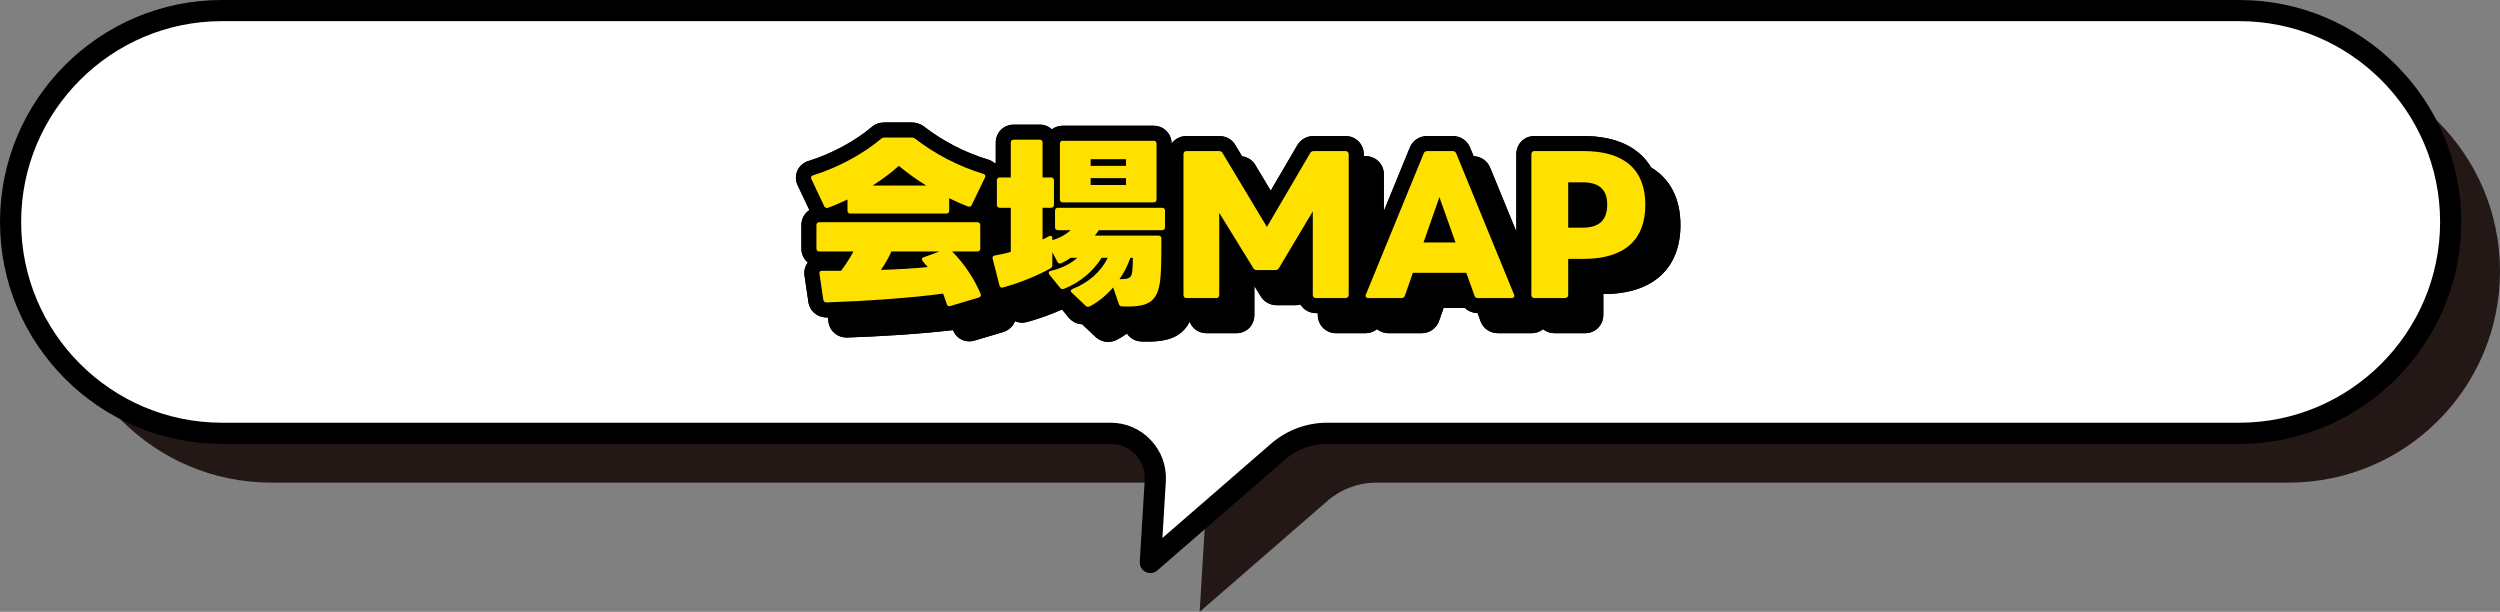 <?xml version="1.0" encoding="UTF-8"?><svg id="a" xmlns="http://www.w3.org/2000/svg" width="498.254" height="121.939" viewBox="0 0 498.254 121.939"><rect x="0" y="0" width="498.254" height="121.939" fill="#808080" stroke="none"/><defs><style>.b{fill:#000;}.b,.c,.d,.e{stroke-width:0px;}.c{fill:#231815;}.d{fill:#ffe100;}.e{fill:#fff;}</style></defs><path class="c" d="M456.13,11.939H54.063c-23.264,0-42.124,18.859-42.124,42.124h0c0,23.264,18.859,42.124,42.124,42.124h177.095c5.151,0,9.236,4.341,8.924,9.483l-.989,16.269,25.445-22.091c2.719-2.361,6.199-3.661,9.801-3.661h181.792c23.264,0,42.124-18.859,42.124-42.124h0c0-23.265-18.86-42.124-42.124-42.124Z"/><path class="e" d="M446.298,2.107H44.231C20.966,2.107,2.107,20.967,2.107,44.231h0c0,23.264,18.859,42.124,42.124,42.124h177.095c5.151,0,9.236,4.341,8.924,9.483l-.989,16.269,25.445-22.091c2.719-2.361,6.199-3.661,9.801-3.661h181.792c23.264,0,42.124-18.859,42.124-42.124h0c0-23.265-18.86-42.124-42.124-42.124Z"/><path class="b" d="M229.26,114.214c-.317,0-.636-.071-.932-.217-.762-.375-1.223-1.17-1.172-2.018l.989-16.269c.116-1.901-.539-3.711-1.844-5.098-1.305-1.387-3.072-2.15-4.977-2.15H44.23C19.842,88.462,0,68.62,0,44.231S19.842,0,44.23,0h402.067c24.389,0,44.23,19.842,44.23,44.231s-19.842,44.231-44.23,44.231h-181.792c-3.093,0-6.083,1.117-8.42,3.145l-25.445,22.091c-.391.34-.884.516-1.381.516ZM44.23,4.214C22.165,4.214,4.214,22.166,4.214,44.231s17.951,40.017,40.017,40.017h177.095c3.078,0,5.936,1.234,8.045,3.476s3.169,5.169,2.981,8.242l-.685,11.261,21.657-18.802c3.103-2.693,7.073-4.177,11.182-4.177h181.792c22.065,0,40.018-17.952,40.018-40.017s-17.952-40.017-40.018-40.017H44.23Z"/><path class="b" d="M334.917,44.84c0,8.74-5.58,13.76-15.31,13.76h-.06v4.16c0,2.05-1.6,3.65-3.65,3.65h-6.08c-.89,0-1.67-.3-2.28-.8-.61.49-1.39.8-2.26.8h-6.7c-1.66,0-3.05-.99-3.56-2.54l-.52-1.47c-1-.02-1.89-.39-2.54-1.03h-4.24l-.87,2.48c-.5,1.56-1.89,2.56-3.56,2.56h-6.56c-.86,0-1.65-.3-2.28-.81-.63.5-1.41.81-2.29.81h-5.87c-2.04,0-3.65-1.6-3.65-3.65v-.35h-.35c-1.33,0-2.46-.68-3.09-1.71-.33.08-.66.13-1.01.13h-3.7c-1.42,0-2.65-.72-3.32-1.93l-1.17-1.9v5.76c0,2.08-1.55,3.65-3.61,3.65h-5.91c-1.58,0-2.86-.93-3.37-2.31-1.7,3.4-5.03,4.13-9.56,3.96-1.23-.02-2.29-.6-2.94-1.58-.67.48-1.36.9-2.06,1.26-.55.27-1.13.4-1.7.4-.86,0-1.71-.31-2.41-.9l-.11-.11-2.65-2.51c-1.01-.03-1.96-.48-2.67-1.31l-1.33-1.63c-2.18.97-4.67,1.87-6.98,2.5-.84.23-1.69.16-2.43-.18-.03.09-.05.18-.09.26-.42.92-1.24,1.61-2.24,1.91q0,.01-.01.01l-5.68,1.69c-.37.11-.73.16-1.08.16-1.43,0-2.69-.85-3.23-2.24-3.35.39-7.17.72-10.89.97-3.72.24-7.34.42-10.25.51-1.97,0-3.46-1.32-3.69-3.14l-.12-.87c-.07.01-.13.01-.19.01-1.97,0-3.46-1.32-3.69-3.14l-.75-5.11c-.17-.94.06-1.92.65-2.7-.79-.65-1.29-1.64-1.29-2.77v-4.68c0-1.27.63-2.37,1.6-3l-2.32-4.9c-.46-.92-.49-2.02-.07-2.97.42-.94,1.25-1.64,2.28-1.94,4.5-1.4,9.15-3.9,12.46-6.69,1-.86,2-.96,2.66-.96h5.36c.85,0,1.61.23,2.34.71.06.05.12.09.18.14,3.7,2.87,8.19,5.18,12.63,6.51.51.14.98.4,1.38.76.08-.03.15-.06.24-.08v-4.03c0-2.01,1.57-3.58,3.57-3.58h5.18c.95,0,1.8.35,2.44.93.6-.45,1.35-.71,2.17-.71h18.11c2,0,3.57,1.57,3.57,3.57v.02c.64-.94,1.71-1.54,2.98-1.54h6.48c1.47,0,2.71.74,3.36,1.99l1.23,2.05c1.21.17,2.21.87,2.77,1.95l2.94,4.9,5.22-8.92c.67-1.24,1.91-1.97,3.34-1.97h6.34c2.04,0,3.65,1.6,3.65,3.65v.35h.35c2.04,0,3.65,1.6,3.65,3.65v7.29l5.14-12.55c.54-1.46,1.91-2.39,3.52-2.39h5.04c1.54,0,2.84.84,3.46,2.25l.72,1.76c1.46.07,2.68.89,3.28,2.24l5.24,12.78v-15.38c0-2.08,1.55-3.65,3.61-3.65h9.79c6.46,0,11.08,2.22,13.46,6.26,3.79,2.27,5.85,6.18,5.85,11.47Z"/><path class="b" d="M334.917,44.84c0,8.74-5.58,13.76-15.31,13.76h-.06v4.16c0,2.05-1.6,3.65-3.65,3.65h-6.08c-.89,0-1.67-.3-2.28-.8-.61.49-1.39.8-2.26.8h-6.7c-1.66,0-3.05-.99-3.56-2.54l-.52-1.47c-1-.02-1.89-.39-2.54-1.03h-4.24l-.87,2.48c-.5,1.56-1.89,2.56-3.56,2.56h-6.56c-.86,0-1.65-.3-2.28-.81-.63.5-1.41.81-2.29.81h-5.87c-2.04,0-3.65-1.6-3.65-3.65v-.35h-.35c-1.33,0-2.46-.68-3.09-1.71-.33.08-.66.13-1.01.13h-3.7c-1.42,0-2.65-.72-3.32-1.93l-1.17-1.9v5.76c0,2.08-1.55,3.65-3.61,3.65h-5.91c-1.58,0-2.86-.93-3.37-2.31-1.7,3.4-5.03,4.13-9.56,3.96-1.23-.02-2.29-.6-2.94-1.58-.67.48-1.36.9-2.06,1.26-.55.27-1.13.4-1.7.4-.86,0-1.71-.31-2.41-.9l-.11-.11-2.65-2.51c-1.01-.03-1.96-.48-2.67-1.31l-1.33-1.63c-2.18.97-4.67,1.87-6.98,2.5-.84.23-1.69.16-2.43-.18-.03.09-.05.18-.09.26-.42.92-1.24,1.61-2.24,1.91q0,.01-.01.01l-5.68,1.69c-.37.11-.73.16-1.08.16-1.43,0-2.69-.85-3.23-2.24-3.35.39-7.17.72-10.89.97-3.72.24-7.34.42-10.25.51-1.97,0-3.46-1.32-3.69-3.14l-.12-.87c-.07.01-.13.01-.19.01-1.97,0-3.46-1.32-3.69-3.14l-.75-5.11c-.17-.94.06-1.92.65-2.7-.79-.65-1.29-1.64-1.29-2.77v-4.68c0-1.27.63-2.37,1.6-3l-2.32-4.9c-.46-.92-.49-2.02-.07-2.97.42-.94,1.25-1.64,2.28-1.94,4.5-1.4,9.15-3.9,12.46-6.69,1-.86,2-.96,2.66-.96h5.36c.85,0,1.61.23,2.34.71.06.05.12.09.18.14,3.7,2.87,8.19,5.18,12.63,6.51.51.14.98.4,1.38.76.08-.03.15-.06.24-.08v-4.03c0-2.01,1.57-3.58,3.57-3.58h5.18c.95,0,1.8.35,2.44.93.6-.45,1.35-.71,2.17-.71h18.11c2,0,3.57,1.57,3.57,3.57v.02c.64-.94,1.71-1.54,2.98-1.54h6.48c1.47,0,2.71.74,3.36,1.99l1.23,2.05c1.21.17,2.21.87,2.77,1.95l2.94,4.9,5.22-8.92c.67-1.24,1.91-1.97,3.34-1.97h6.34c2.04,0,3.65,1.6,3.65,3.65v.35h.35c2.04,0,3.65,1.6,3.65,3.65v7.29l5.14-12.55c.54-1.46,1.91-2.39,3.52-2.39h5.04c1.54,0,2.84.84,3.46,2.25l.72,1.76c1.46.07,2.68.89,3.28,2.24l5.24,12.78v-15.38c0-2.08,1.55-3.65,3.61-3.65h9.79c6.46,0,11.08,2.22,13.46,6.26,3.79,2.27,5.85,6.18,5.85,11.47Z"/><path class="d" d="M165.021,41.411c1.295-.468,2.592-1.044,3.887-1.655v2.231c0,.36.217.576.576.576h19.113c.36,0,.576-.216.576-.576v-2.483c1.26.611,2.52,1.188,3.744,1.655.323.108.611,0,.756-.323l2.627-5.436c.18-.36.072-.648-.324-.756-5.184-1.548-9.898-4.14-13.605-7.02-.217-.144-.396-.216-.684-.216h-5.364c-.288,0-.468.036-.72.252-3.455,2.916-8.423,5.688-13.534,7.271-.396.107-.54.396-.36.756l2.557,5.399c.144.323.432.432.756.323ZM184.602,36.984h-10.69c1.836-1.188,3.635-2.484,5.219-3.924,1.764,1.439,3.6,2.771,5.472,3.924Z"/><path class="d" d="M189.749,50.122h5.039c.359,0,.576-.216.576-.575v-4.68c0-.36-.217-.576-.576-.576h-31.496c-.359,0-.576.216-.576.576v4.68c0,.359.217.575.576.575h6.803c-.756,1.368-1.547,2.664-2.482,3.852h-3.852c-.324,0-.504.216-.433.612l.756,5.147c.036.359.252.54.612.54,7.559-.252,17.133-.9,23.253-1.764.288.72.54,1.439.756,2.123.108.36.323.468.684.36l5.688-1.691c.36-.108.504-.396.36-.721-1.188-2.915-3.312-6.119-5.688-8.459ZM175.566,53.794c.828-1.188,1.513-2.376,2.088-3.672h9.575l-3.132,1.152c-.252.072-.36.252-.36.396,0,.145.072.252.18.396.324.359.648.756.973,1.151-2.628.288-5.976.468-9.323.576Z"/><path class="d" d="M231.616,41.411h-20.77c-.359,0-.576.217-.576.576v3.312c0,.36.217.576.576.576h2.52c-.863.828-2.088,1.548-3.635,1.979v-.359c0-.433-.289-.612-.685-.396s-.827.432-1.26.648v-6.336h1.692c.359,0,.575-.216.575-.575v-4.896c0-.36-.216-.576-.575-.576h-1.692v-6.947c0-.359-.216-.576-.576-.576h-5.183c-.36,0-.576.217-.576.576v6.947h-2.195c-.361,0-.576.216-.576.576v4.896c0,.359.215.575.576.575h2.195v8.783c-1.08.324-2.124.54-3.168.72-.396.072-.54.324-.432.685l1.332,5.255c.107.396.324.54.72.432,3.419-.936,7.198-2.483,9.538-3.852.181-.107.289-.287.289-.611v-2.556l1.008,1.907c.18.324.432.433.756.288.647-.288,1.295-.647,1.871-1.08h1.332c-1.115,1.044-2.916,2.052-5.256,2.592-.287.072-.432.216-.432.396,0,.107.036.216.145.359l2.123,2.628c.217.252.469.324.756.216,3.132-1.224,5.832-3.491,7.523-6.191h1.224c-1.296,2.664-3.708,4.896-6.983,6.191-.252.108-.396.252-.396.396,0,.107.071.252.216.359l2.771,2.628c.252.216.504.252.792.108,1.692-.864,3.312-2.196,4.68-3.78l1.116,3.276c.107.323.287.504.647.504,5.651.216,7.487-.937,7.739-6.876.107-2.304.107-4.391.107-6.659,0-.359-.215-.575-.576-.575h-12.67c.288-.36.54-.72.792-1.08h12.599c.359,0,.576-.216.576-.576v-3.312c0-.359-.217-.576-.576-.576ZM225.28,51.382h.504c0,.792-.035,1.729-.107,2.521-.107,1.367-.432,1.764-2.556,1.728.937-1.332,1.655-2.771,2.159-4.248Z"/><path class="d" d="M211.818,40.332h18.106c.359,0,.575-.217.575-.576v-11.123c0-.359-.216-.575-.575-.575h-18.106c-.36,0-.575.216-.575.575v11.123c0,.359.215.576.575.576ZM217.362,31.729h7.055v1.332h-7.055v-1.332ZM217.362,35.508h7.055v1.368h-7.055v-1.368Z"/><path class="d" d="M268.156,30.109h-6.335c-.324,0-.576.144-.721.432l-8.603,14.687-8.819-14.687c-.144-.324-.396-.432-.72-.432h-6.479c-.396,0-.611.252-.611.647v28.005c0,.396.216.647.611.647h5.904c.396,0,.611-.252.611-.647v-16.343l6.768,10.979c.144.287.396.432.72.432h3.708c.323,0,.539-.145.719-.432l6.731-11.267v16.63c0,.396.252.647.647.647h5.868c.396,0,.647-.252.647-.647v-28.005c0-.396-.252-.647-.647-.647Z"/><path class="d" d="M290.226,30.577c-.144-.324-.359-.468-.72-.468h-5.039c-.324,0-.612.144-.72.468l-11.52,28.112c-.18.396.037.72.504.72h6.552c.36,0,.612-.144.72-.504l1.584-4.535h10.654l1.62,4.535c.108.36.36.504.72.504h6.695c.324,0,.54-.18.54-.468,0-.072-.036-.145-.071-.252l-11.52-28.112ZM286.878,39.288l3.204,9.034h-6.371l3.167-9.034Z"/><path class="d" d="M315.606,30.109h-9.791c-.396,0-.611.252-.611.647v28.005c0,.396.215.647.611.647h6.083c.396,0,.647-.252.647-.647v-7.163h3.061c8.099,0,12.311-3.744,12.311-10.763,0-7.056-4.212-10.727-12.311-10.727ZM312.546,36.336h2.881c3.023,0,4.895,1.224,4.895,4.428,0,3.348-1.871,4.607-4.895,4.607h-2.881v-9.035Z"/></svg>